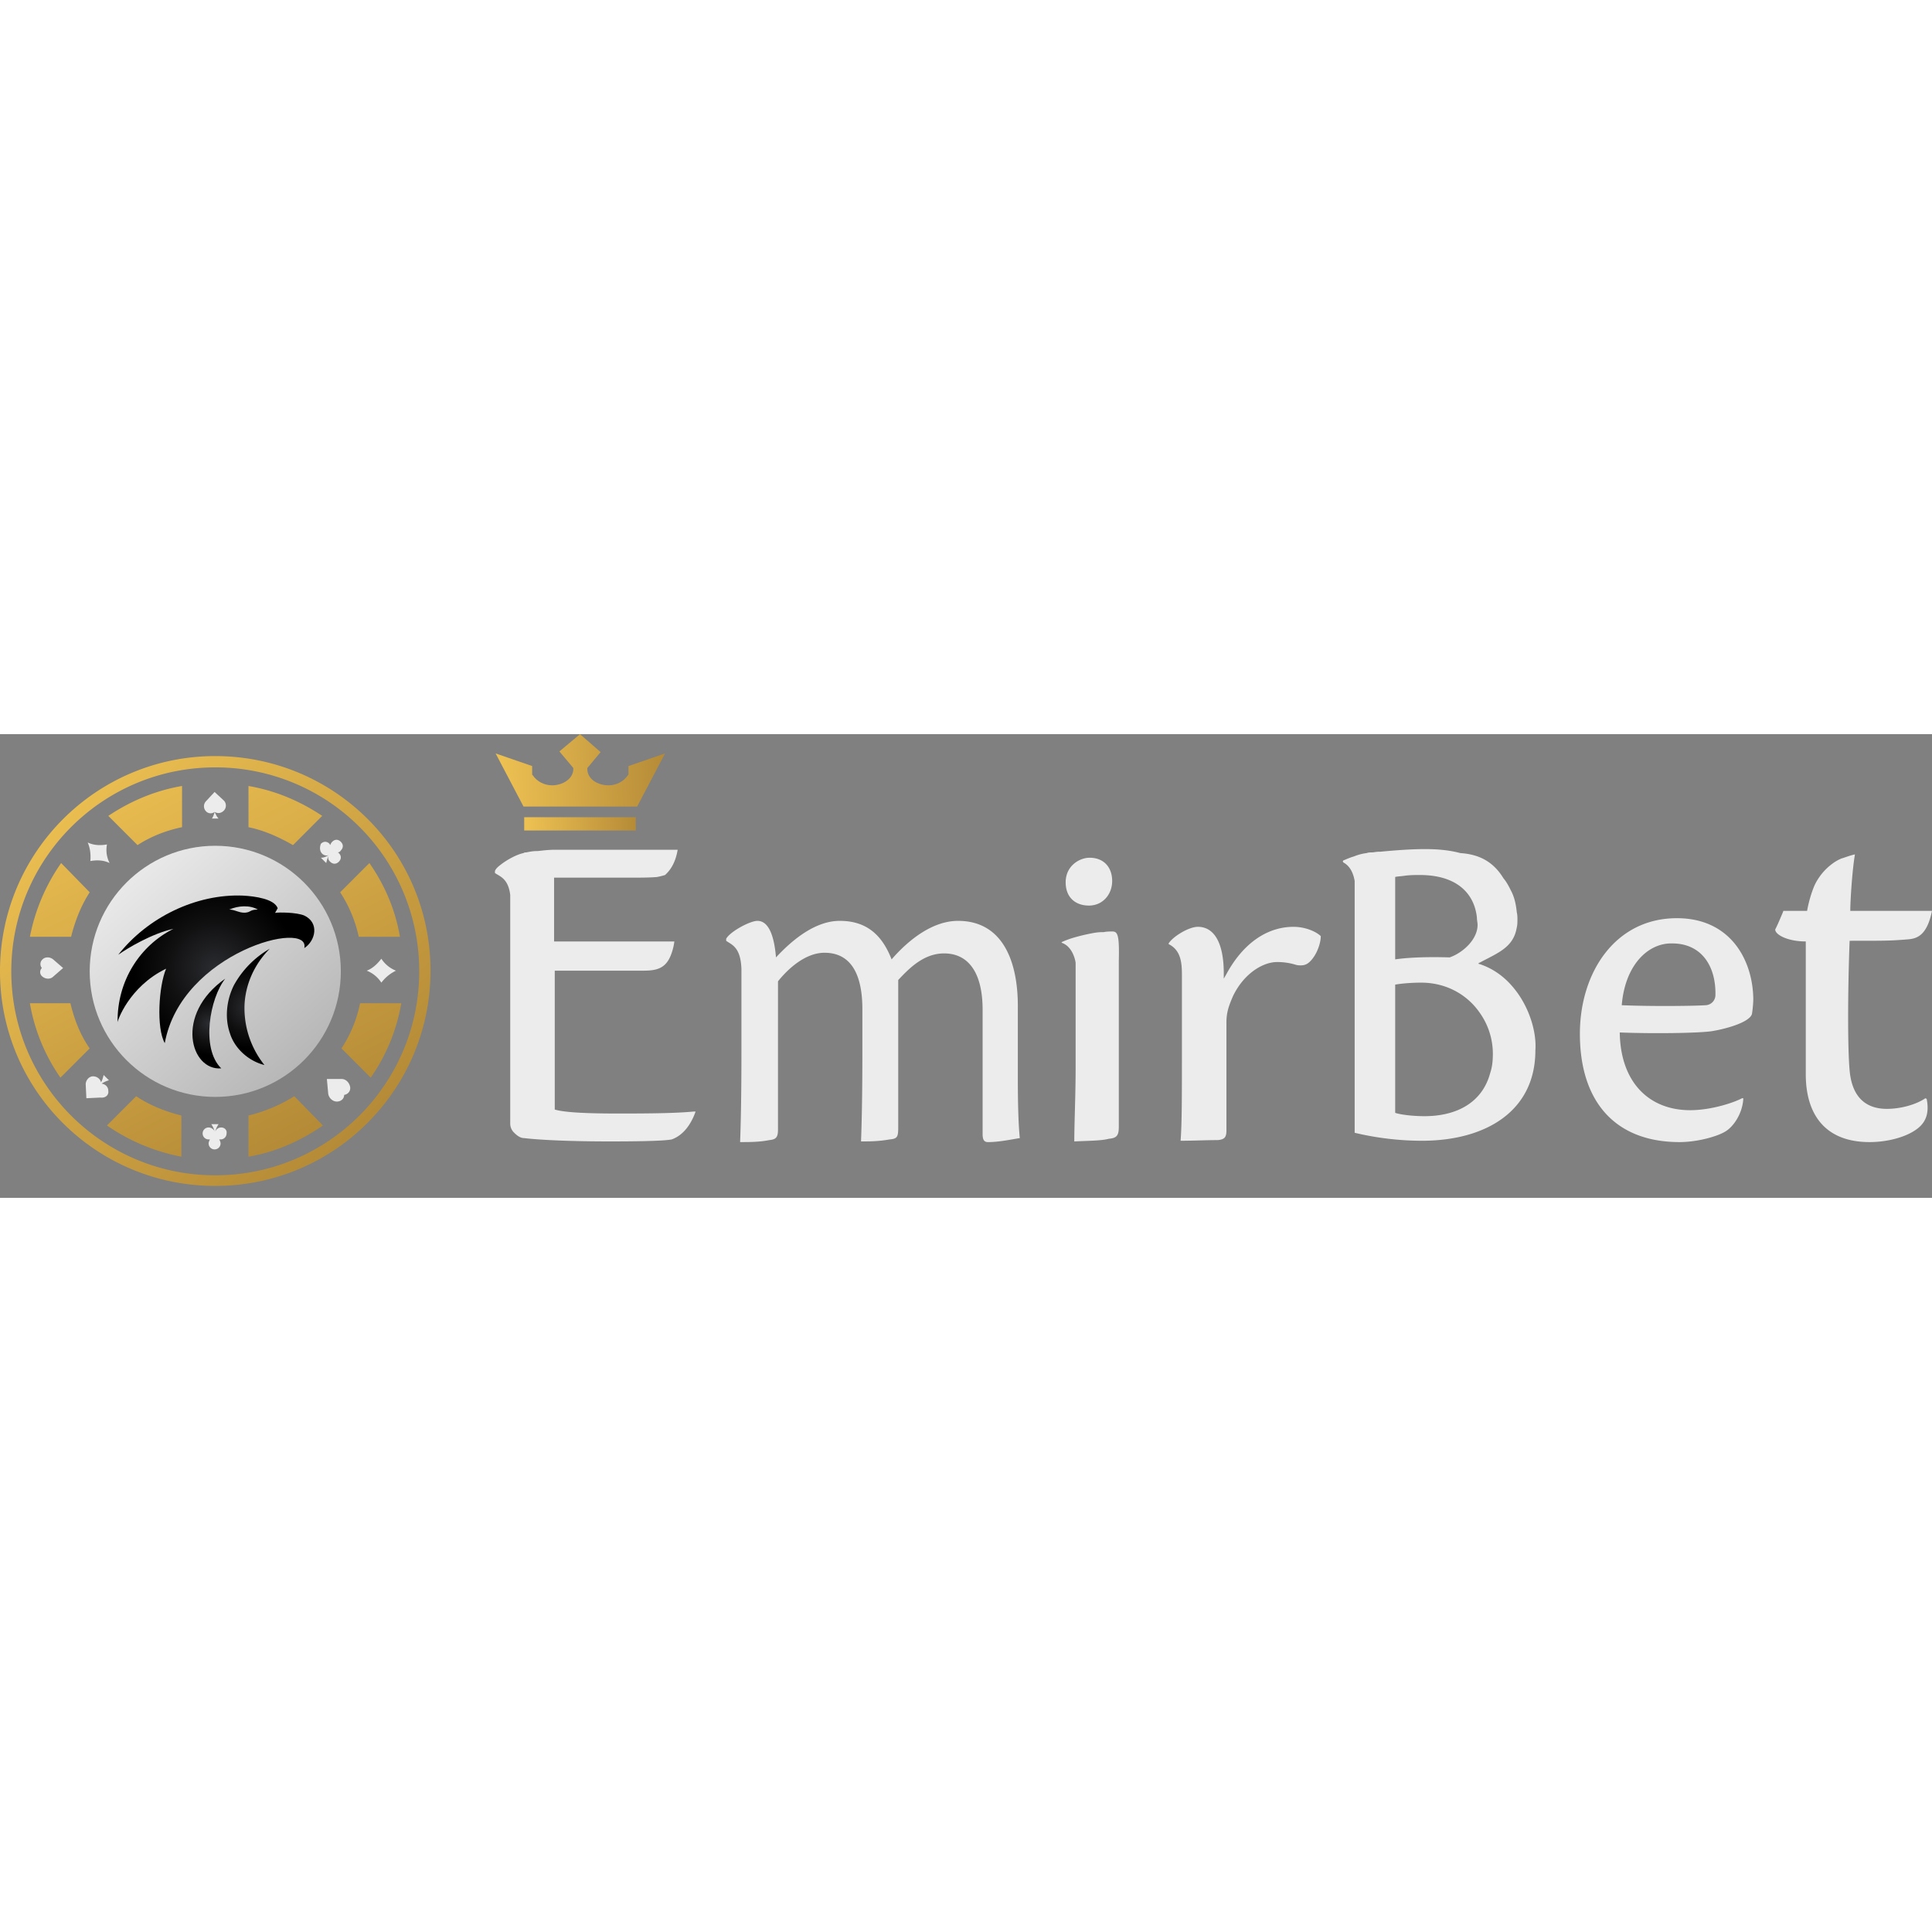 <?xml version="1.0"?>
<svg xmlns="http://www.w3.org/2000/svg" width="140" height="140" fill="none" viewBox="0 0 150 36">
  <rect x="0" y="0" width="150" height="36" fill="#808080" stroke="none"/>
  <path fill="url(#a)" d="M16.713 1.702C7.479 1.702 0 9.182 0 18.415s7.48 16.66 16.713 16.66 16.712-7.479 16.712-16.712-7.48-16.66-16.712-16.66Zm0 32.549C7.943 34.25.877 27.132.877 18.415c0-8.718 7.067-15.836 15.836-15.836a15.806 15.806 0 0 1 15.835 15.836c0 8.769-7.118 15.836-15.835 15.836Z"/>
  <path fill="url(#b)" d="M16.713 28.164c5.384 0 9.749-4.365 9.749-9.75 0-5.383-4.365-9.748-9.75-9.748-5.384 0-9.748 4.365-9.748 9.749s4.364 9.749 9.749 9.749Z"/>
  <path fill="url(#c)" d="m8.408 6.345 2.27 2.27c1.031-.671 2.218-1.136 3.456-1.393V4.023c-2.115.362-4.024 1.187-5.726 2.322Zm10.884-2.322v3.199c1.238.257 2.372.773 3.456 1.392l2.27-2.27c-1.703-1.134-3.611-1.96-5.726-2.32Zm8.665 16.868a10.083 10.083 0 0 1-1.444 3.507l2.27 2.27a14.301 14.301 0 0 0 2.373-5.777h-3.198Zm.723-10.884-2.27 2.27a10.247 10.247 0 0 1 1.444 3.456h3.198c-.36-2.115-1.186-4.024-2.372-5.726Zm-23.934 0a14.918 14.918 0 0 0-2.425 5.726H5.52c.31-1.238.774-2.425 1.445-3.456l-2.218-2.27Zm.722 10.884H2.32a14.3 14.3 0 0 0 2.373 5.777l2.27-2.27c-.722-1.031-1.187-2.218-1.496-3.507Zm5.106 7.221-2.27 2.27a15.148 15.148 0 0 0 5.778 2.424v-3.198c-1.238-.31-2.424-.774-3.508-1.496Zm12.277 0a12.111 12.111 0 0 1-3.56 1.496v3.198c2.116-.36 4.076-1.238 5.778-2.424l-2.218-2.27Z"/>
  <path fill="#ECECEC" d="M16.661 6.035a1.544 1.544 0 0 1-.206.516h.516c-.155-.155-.207-.31-.31-.516.258.155.516.103.722-.103a.561.561 0 0 0 0-.774l-.722-.67-.67.722a.561.561 0 0 0 0 .774.486.486 0 0 0 .67.051ZM7.015 9.852c.568-.103 1.084-.051 1.496.155a2.216 2.216 0 0 1-.206-1.444c-.567.103-1.083.051-1.496-.155.155.361.258.825.206 1.444Zm-3.714 8.976c.258.206.62.206.826 0l.773-.671-.773-.67c-.258-.207-.62-.207-.826 0a.486.486 0 0 0-.051.67.44.44 0 0 0 .051.67Zm25.172-.465a2.4 2.4 0 0 1 1.135.929 3.118 3.118 0 0 1 1.135-.929 2.4 2.4 0 0 1-1.135-.928c-.36.464-.722.774-1.135.928Zm-1.96 8.408h-1.135l.104 1.135c.051.361.36.619.67.619.31 0 .568-.206.568-.516.309-.052.515-.31.464-.619-.052-.31-.31-.619-.67-.619ZM8.408 27.7c0-.31-.206-.516-.516-.568.155-.103.361-.206.567-.258l-.206-.206-.206-.206c-.052.206-.103.412-.207.567-.051-.258-.31-.464-.619-.464s-.567.31-.567.619l.052 1.083 1.083-.052c.413.052.67-.206.619-.515Zm8.769 2.837c-.206 0-.361.103-.464.31a1.86 1.86 0 0 1 .258-.568h-.568c.103.154.207.36.258.567-.051-.155-.258-.31-.464-.31a.462.462 0 0 0-.464.465c0 .258.206.464.464.464h.103c-.052.103-.103.206-.103.31 0 .258.206.464.464.464a.462.462 0 0 0 .464-.464c0-.104-.051-.207-.103-.31h.103a.462.462 0 0 0 .465-.464c.051-.258-.155-.464-.413-.464Zm7.84-21.252a.492.492 0 0 0 .516.103c-.206.103-.36.206-.619.206l.206.207.207.206c.051-.206.103-.413.206-.619a.4.4 0 0 0 .103.516c.207.206.465.206.67 0 .207-.207.207-.464 0-.67 0 0-.05-.052-.102-.052a.284.284 0 0 0 .258-.155c.206-.206.206-.464 0-.67-.207-.207-.465-.207-.67 0-.104.103-.104.154-.156.257 0-.051-.051-.051-.051-.103-.207-.206-.465-.206-.67 0-.104.258-.104.567.102.774Z"/>
  <path fill="url(#d)" d="M20.943 16.661c-1.187 1.186-1.909 2.785-1.96 4.436a7.067 7.067 0 0 0 1.547 4.59c-1.238-.309-2.321-1.289-2.682-2.475-.413-1.186-.258-2.58.31-3.714a7.353 7.353 0 0 1 2.785-2.837Z"/>
  <path fill="url(#e)" d="M17.177 25.946c-1.6-1.548-.877-5.468.31-6.964-3.972 2.786-2.683 7.17-.31 6.964Z"/>
  <path fill="url(#f)" d="M12.896 18.209c-.568 1.34-.774 4.59-.104 5.777 1.29-7.067 11.348-9.646 10.833-7.377.877-.567 1.186-1.96 0-2.527-.62-.258-2.012-.258-2.27-.206l.206-.361c-.258-.723-1.753-.929-2.682-.98-3.662-.155-7.428 1.702-9.697 4.59.722-.516 2.63-1.65 4.281-2.011-2.579 1.29-4.384 4.023-4.333 7.273-.051-.052.877-2.786 3.766-4.178Zm4.9-4.591c.722-.31 1.599-.361 2.218 0-.516 0-.567.154-.774.206-.567.155-.928-.206-1.444-.206Z"/>
  <path fill="#ECECEC" d="M60.403 30.691c0 .62-.155.774-.671.826-.774.154-1.496.154-2.27.154.052-1.34.103-3.559.103-6.963V18.26c-.051-1.754-.773-1.909-1.186-2.218v-.155c.31-.567 1.857-1.392 2.425-1.392 1.031 0 1.34 1.599 1.444 2.837 1.34-1.445 3.095-2.837 4.952-2.837 2.114 0 3.3 1.134 4.023 2.991 1.341-1.547 3.198-2.991 5.158-2.991 3.405 0 4.643 3.043 4.643 6.602v5.57c0 2.167.051 3.715.154 4.695-.67.103-1.599.31-2.475.31-.31 0-.413-.207-.413-.62v-9.645c0-2.94-1.135-4.385-2.992-4.385-1.599 0-2.734 1.187-3.56 2.063v11.4c0 .774-.05.928-.67.98-.877.155-1.547.155-2.218.155.052-1.341.104-3.56.104-6.964v-3.301c0-2.94-1.032-4.384-2.94-4.384-1.445 0-2.786 1.186-3.611 2.218V30.69ZM86.349 11.4c0 1.031-.723 1.908-1.806 1.908-1.032 0-1.805-.619-1.805-1.805 0-1.29 1.083-1.909 1.857-1.909 1.135 0 1.754.774 1.754 1.806Zm5.312 20.168c.104-1.34.103-3.507.103-6.706v-6.19c0-.98-.103-1.908-1.031-2.372v-.052c.31-.516 1.547-1.29 2.27-1.29 1.29 0 2.011 1.29 2.011 3.612v.412l.207-.36c1.29-2.374 3.146-3.663 5.209-3.663.98 0 1.806.412 2.115.722 0 .567-.309 1.444-.825 1.96-.206.206-.413.31-.722.31-.103 0-.258 0-.413-.052a4.883 4.883 0 0 0-1.444-.206c-1.032 0-2.528.825-3.405 2.63-.31.723-.516 1.238-.516 2.064v8.356c0 .516-.103.722-.67.774-.928 0-1.857.051-2.889.051Zm43.69-3.301c-.051 1.186-.773 2.218-1.392 2.579-.568.361-2.115.825-3.56.825-5.003 0-7.737-3.146-7.737-8.407 0-4.746 2.734-8.976 7.531-8.976 4.127 0 5.88 3.198 5.932 6.242 0 .36-.052.877-.103 1.186-.155.619-1.857 1.135-3.095 1.341-.98.155-4.539.207-7.17.103.052 3.869 2.27 6.035 5.468 6.035 1.599 0 3.353-.567 4.023-.928h.103Zm-9.439-7.222c2.579.104 5.829.052 6.499 0a.793.793 0 0 0 .774-.773c.051-2.27-1.083-4.024-3.353-4.024-1.857-.051-3.662 1.65-3.92 4.797Zm23.573 7.222c-.671.464-1.857.825-2.992.825-1.341 0-2.682-.619-2.889-2.991-.154-1.651-.154-5.984 0-10.059 2.889 0 3.095 0 4.436-.103.723-.052 1.548-.207 1.96-2.218h-6.344c0-.825.155-3.198.361-4.385-.31.052-.98.31-1.032.31a3.302 3.302 0 0 0-.722.412 4.43 4.43 0 0 0-1.393 1.703c-.412.98-.567 1.96-.567 1.96h-1.805c-.052 0-.052 0-.052.051-.413.98-.464 1.084-.619 1.393 0 .413.98.929 2.373.929V26.41c0 3.043 1.444 5.261 4.952 5.261 1.444 0 2.94-.412 3.765-1.083.774-.619.826-1.444.671-2.27l-.103-.051Zm-95.633 1.032c-1.548.154-4.127.154-5.932.154-1.909 0-4.024-.051-4.849-.31v-10.78h6.86c1.032 0 1.754-.154 2.167-1.238a4.31 4.31 0 0 0 .258-1.031h-9.337v-4.952h5.468c1.187 0 1.96 0 2.528-.052.258-.051.464-.103.619-.155.464-.412.825-1.031.98-1.96H43.07c-.464 0-.877.052-1.341.103h-.103c-.258 0-.516.052-.774.104-.052 0-.155 0-.206.051-.516.103-1.29.516-1.806.929-.206.154-.36.31-.412.464v.155c.36.258 1.031.412 1.186 1.702v17.744a.98.98 0 0 0 .258.67c.103.104.206.207.361.31.155.103.31.155.464.155 1.29.155 3.766.258 6.603.258 2.785 0 4.333-.052 4.849-.155.876-.31 1.495-1.135 1.857-2.166h-.155ZM86.349 15.32c-.155 0-.413 0-.671.051h-.103c-.31 0-.62.052-.877.104a15.67 15.67 0 0 0-1.29.31 7.222 7.222 0 0 0-.98.36v.052c.774.258 1.032 1.186 1.083 1.547v8.15c0 2.167-.103 4.281-.103 5.726 1.135-.052 2.115-.052 2.683-.207.619-.051.773-.258.773-.928V17.589c.052-2.063-.103-2.27-.516-2.27Zm31.413 4.694c-.722-.98-1.651-1.754-2.889-2.166-.051 0-.051 0-.103-.052.052 0 .052-.052.103-.052 1.445-.773 2.631-1.186 2.889-2.734.051-.206.051-.412.051-.618 0-.155 0-.362-.051-.568-.052-.516-.155-1.135-.464-1.702-.155-.31-.31-.62-.568-.929-.722-1.186-1.754-1.857-3.353-1.96-.773-.206-1.65-.31-2.733-.31-1.135 0-2.425.104-3.508.207h-.103c-.207 0-.361.052-.568.052-.103 0-.206 0-.361.051a3.821 3.821 0 0 0-.98.258c-.361.103-.67.258-.825.31-.052.051-.052.103 0 .154.052.052.103.052.155.104.516.36.67 1.031.722 1.34v19.55a22.8 22.8 0 0 0 5.21.62c5.003 0 8.82-2.322 8.82-7.016.103-1.341-.413-3.146-1.444-4.54Zm-9.44-8.924c.155-.051.465-.051.774-.103.413-.052.825-.052 1.135-.052 2.837 0 4.23 1.393 4.436 3.302 0 .206.052.412.052.567 0 1.135-1.135 2.167-2.167 2.528-1.651-.052-3.198 0-4.23.154V11.09Zm2.27 18.57c-.825 0-1.805-.103-2.27-.258v-9.956c.568-.103 1.393-.154 2.012-.154 2.012 0 3.611.98 4.539 2.32a5.494 5.494 0 0 1 1.032 3.199c0 .567-.052 1.032-.206 1.496-.619 2.321-2.631 3.353-5.107 3.353Z"/>
  <path fill="url(#g)" d="M40.647 5.622 38.48 1.496l2.837.98v.67l.052.052c.31.464.877.774 1.496.774.773 0 1.65-.464 1.65-1.29v-.051l-1.083-1.29L45.032 0l1.598 1.393-1.032 1.238v.051c0 .826.826 1.29 1.651 1.29.62 0 1.186-.31 1.496-.774l.052-.051v-.671l2.837-.98-2.167 4.126h-8.82Z"/>
  <path fill="url(#h)" d="M49.364 6.448h-8.666v1.031h8.666V6.448Z"/>
  <defs>
    <linearGradient id="a" x1="3.509" x2="29.32" y1="4.274" y2="31.904" gradientUnits="userSpaceOnUse">
      <stop offset=".015" stop-color="#EDC052"/>
      <stop offset="1" stop-color="#B28836"/>
    </linearGradient>
    <linearGradient id="b" x1="9.09" x2="25.57" y1="9.889" y2="28.308" gradientUnits="userSpaceOnUse">
      <stop offset=".015" stop-color="#ECECEC"/>
      <stop offset="1" stop-color="#AEAEAF"/>
    </linearGradient>
    <linearGradient id="c" x1="8.051" x2="24.128" y1="1.829" y2="32.609" gradientUnits="userSpaceOnUse">
      <stop offset=".015" stop-color="#EDC052"/>
      <stop offset="1" stop-color="#B28836"/>
    </linearGradient>
    <linearGradient id="g" x1="38.83" x2="52.285" y1="3.095" y2="2.647" gradientUnits="userSpaceOnUse">
      <stop offset=".015" stop-color="#EDC052"/>
      <stop offset="1" stop-color="#B28836"/>
    </linearGradient>
    <linearGradient id="h" x1="40.855" x2="49.814" y1="7.103" y2="6.804" gradientUnits="userSpaceOnUse">
      <stop offset=".015" stop-color="#EDC052"/>
      <stop offset="1" stop-color="#B28836"/>
    </linearGradient>
    <radialGradient id="d" cx="0" cy="0" r="1" gradientTransform="rotate(180 9.65 10.596) scale(3.402)" gradientUnits="userSpaceOnUse">
      <stop stop-color="#2B2C30"/>
      <stop offset=".545" stop-color="#101011"/>
      <stop offset=".938"/>
    </radialGradient>
    <radialGradient id="e" cx="0" cy="0" r="1" gradientTransform="rotate(180 8.105 11.229) scale(2.63)" gradientUnits="userSpaceOnUse">
      <stop stop-color="#2B2C30"/>
      <stop offset=".545" stop-color="#101011"/>
      <stop offset=".938"/>
    </radialGradient>
    <radialGradient id="f" cx="0" cy="0" r="1" gradientTransform="rotate(180 8.354 9.108) scale(6.759)" gradientUnits="userSpaceOnUse">
      <stop stop-color="#2B2C30"/>
      <stop offset=".545" stop-color="#101011"/>
      <stop offset=".938"/>
    </radialGradient>
  </defs>
</svg>
